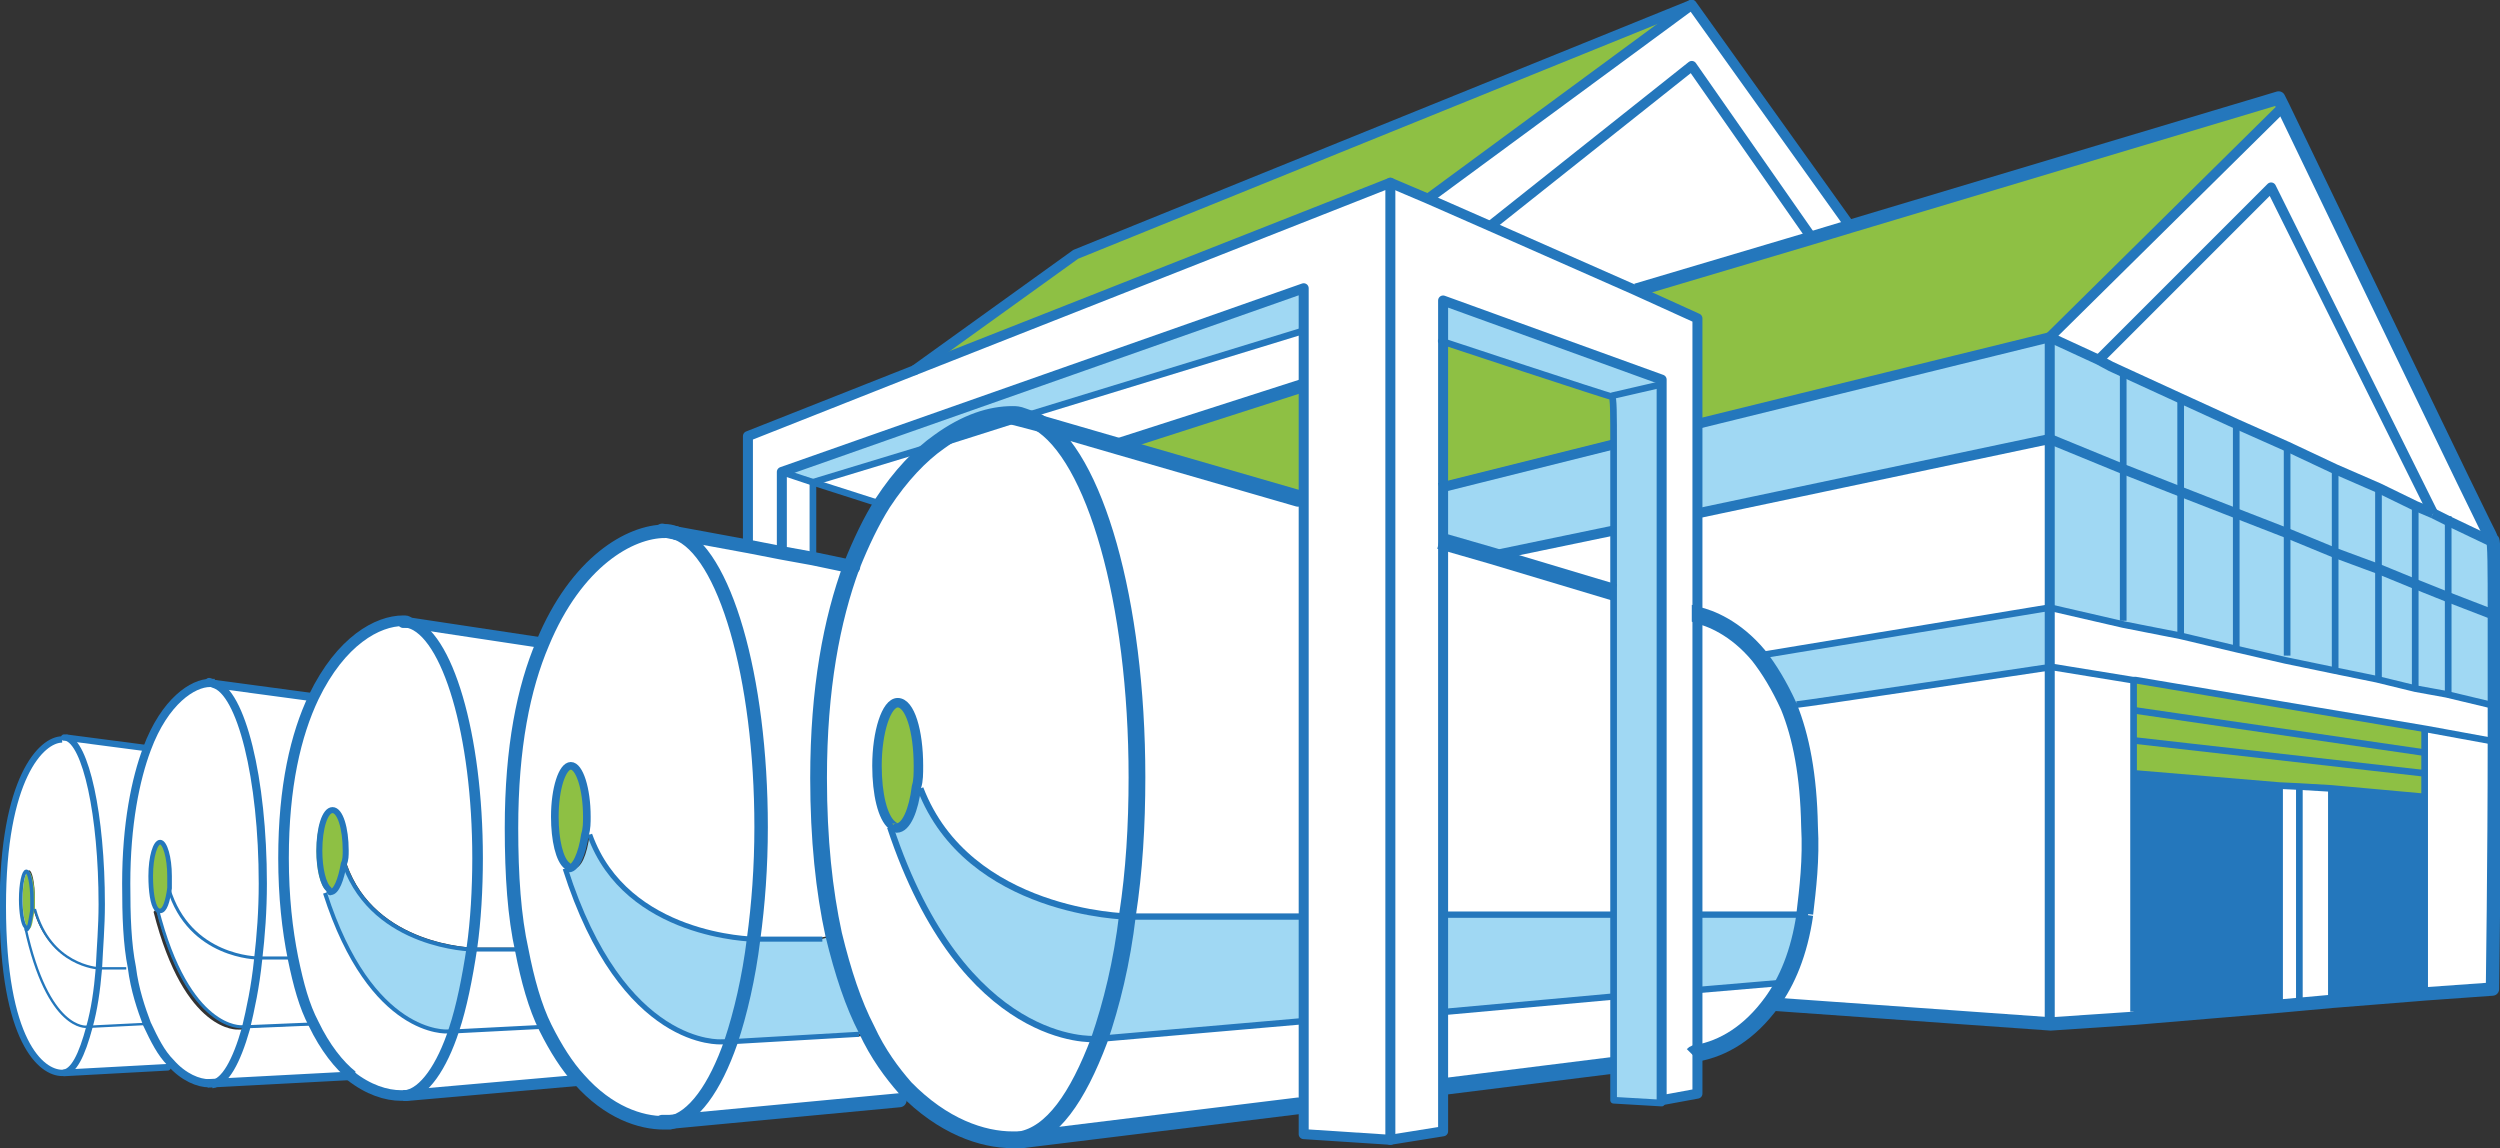 <?xml version="1.0" encoding="utf-8"?>
<!-- Generator: Adobe Illustrator 19.1.0, SVG Export Plug-In . SVG Version: 6.00 Build 0)  -->
<svg version="1.1" id="Layer_1" xmlns="http://www.w3.org/2000/svg" xmlns:xlink="http://www.w3.org/1999/xlink" x="0px" y="0px"
	 width="265.4px" height="121.9px" viewBox="0 0 265.4 121.9" enable-background="new 0 0 265.4 121.9" xml:space="preserve">
<rect x="0" y="0" width="265.4" height="121.9" fill="#333333" stroke="none"/>
<g>
	<g>
		<g>
			<g>
				<g>
					<g>
						<path fill="#A0D8F3" d="M264.5,65.1c0,2.7,0,6,0,9.5h-0.2l-4.6-1v-0.2V63.2L264.5,65.1L264.5,65.1z"/>
						<path fill="#FFFFFF" d="M257.4,77.5l-30.9-5.2h-0.3l-8.6-1.4v-6.2l7.8,1.7l6.2,1.4l5.9,1.3l5.2,1.1l5.2,1.1l4.6,1l4,0.8
							l3.5,0.8l4.6,1h0.2c0,1.3,0,2.5,0,4L257.4,77.5z"/>
						<path fill="#A0D8F3" d="M264.5,65.1L264.5,65.1l-4.8-1.7v-8.1l4.6,2.1C264.5,57.5,264.5,60.6,264.5,65.1"/>
						<path fill="#FFFFFF" d="M257.4,77.5l7.1,1.3c0,12.7-0.2,26.4-0.2,26.4l-7,0.5v-0.5V84.6v-2.5v-2.2V77.5z"/>
						<path fill="#FFFFFF" d="M259.9,55.3l-1.6-0.8l0,0l-17.1-34.7l-18.4,18.4l-5.1-2.4l24.4-24.4c3.3,6.8,21.9,45.8,22.2,45.9
							L259.9,55.3z"/>
						<polygon fill="#A0D8F3" points="259.9,63.4 259.9,73.7 259.7,73.7 256.4,73.1 256.4,72.9 256.4,62 						"/>
						<polygon fill="#A0D8F3" points="259.9,55.3 259.9,63.4 256.4,62 256.4,53.7 258.3,54.5 258.3,54.5 						"/>
						<polygon fill="#FFFFFF" points="231.5,42.3 225.4,39.5 224.1,38.9 222.8,38.2 241.1,19.9 258.3,54.5 256.4,53.7 252.5,51.8 
							247.9,49.8 242.8,47.4 237.4,45 						"/>
						<polygon fill="#2477BC" points="257.4,105.1 257.5,105.5 247.5,106.3 247.5,83.7 257.4,84.6 						"/>
						<polygon fill="#8EC044" points="257.4,82.1 257.4,84.6 247.5,83.7 244.1,83.5 242,83.4 226.5,82.1 226.5,78.6 						"/>
						<polygon fill="#8EC044" points="257.4,79.9 257.4,82.1 226.5,78.6 226.5,75.4 						"/>
						<polygon fill="#8EC044" points="257.4,77.5 257.4,79.9 226.5,75.4 226.5,72.3 						"/>
						<polygon fill="#A0D8F3" points="256.4,62 256.4,72.9 256.4,73.1 252.3,72.1 252.5,72 252.5,60.4 						"/>
						<polygon fill="#A0D8F3" points="256.4,53.7 256.4,62 252.5,60.4 252.5,51.8 						"/>
						<polygon fill="#A0D8F3" points="252.5,60.4 252.5,72 252.3,72.1 247.9,71.2 247.9,71 247.9,58.7 						"/>
						<polygon fill="#A0D8F3" points="252.5,51.8 252.5,60.4 247.9,58.7 247.9,49.8 						"/>
						<polygon fill="#A0D8F3" points="247.9,58.7 247.9,71 247.9,71.2 242.6,70.1 242.8,69.6 242.8,56.6 						"/>
						<polygon fill="#A0D8F3" points="247.9,49.8 247.9,58.7 242.8,56.6 242.8,47.4 242.8,47.4 						"/>
						<polygon fill="#FFFFFF" points="247.5,83.7 247.5,106.3 244.1,106.6 244.1,83.7 244.1,83.5 						"/>
						<polygon fill="#FFFFFF" points="244.1,83.5 244.1,83.7 244.1,106.6 242,106.8 242,106.6 242,83.7 242,83.4 						"/>
						<path fill="#A0D8F3" d="M242.8,47.4L242.8,47.4v9.2l-5.4-2.1c0-4.4,0-8.4,0-9.5L242.8,47.4z"/>
						<path fill="#A0D8F3" d="M242.8,56.6v13v0.3l-5.2-1.1v-0.2c0,0,0-7.6,0-14.3L242.8,56.6z"/>
						<path fill="#8EC044" d="M242.2,11.5l-24.5,24.4L180.2,45V33.6l-6.7-2.9l18.5-5.5l4.3-1.3l45.3-13.5
							C241.7,10.5,241.8,10.8,242.2,11.5"/>
						<polygon fill="#2477BC" points="242,83.4 242,83.7 242,106.6 242,106.8 226.5,107.9 226.5,107.4 226.5,82.1 						"/>
						<path fill="#A0D8F3" d="M237.4,68.8L237.4,68.8l-5.9-1.1v-0.2V52.2l5.9,2.4C237.4,61.2,237.4,68.8,237.4,68.8"/>
						<path fill="#A0D8F3" d="M231.5,42.3l5.9,2.7c0,1.1,0,5.1,0,9.5l-5.9-2.4V42.3z"/>
						<polygon fill="#A0D8F3" points="231.5,52.2 231.5,67.5 231.5,67.5 225.4,66.3 225.4,65.9 225.4,49.8 						"/>
						<polygon fill="#A0D8F3" points="231.5,42.3 231.5,52.2 225.4,49.8 225.4,39.5 						"/>
						<polygon fill="#FFFFFF" points="226.5,107.4 226.5,107.9 217.6,108.7 217.6,70.7 226.2,72.1 226.5,72.3 226.5,75.4 
							226.5,78.6 226.5,82.1 						"/>
						<polygon fill="#A0D8F3" points="225.4,49.8 225.4,65.9 225.4,66.3 217.6,64.5 217.6,46.6 						"/>
						<polygon fill="#A0D8F3" points="225.4,39.5 225.4,49.8 217.6,46.6 217.6,35.8 222.8,38.2 224.1,38.9 						"/>
						<path fill="#FFFFFF" d="M217.6,70.7v37.8l-29.5-2.1c1.6-2.2,2.7-5.2,3.5-9.3l0,0c0.5-2.7,0.6-5.7,0.5-9.3
							c-0.2-5.4-1-9.5-2.2-12.7l0.6-0.3C191,74.8,217.6,70.7,217.6,70.7"/>
						<path fill="#A0D8F3" d="M217.6,64.5v6.2c0,0-26.6,4.1-27.1,4l-0.6,0.3c-1-2.4-2.1-4.1-3.2-5.4L217.6,64.5z"/>
						<path fill="#FFFFFF" d="M217.6,46.6v17.9l-30.9,5.1c-2.5-3-5.2-4-6.5-4.3V54.4L217.6,46.6z"/>
						<polygon fill="#A0D8F3" points="217.6,35.8 217.6,46.6 180.2,54.5 180.2,45 						"/>
						<polygon fill="#FFFFFF" points="179.6,0.5 196.4,24 192.3,25.2 179.6,7 158.2,24 151.6,21.1 						"/>
						<polygon fill="#FFFFFF" points="179.6,7 192.3,25.2 173.6,30.8 158.2,24 						"/>
						<path fill="#FFFFFF" d="M192.1,87.8c0.2,3.6-0.2,6.7-0.5,9.3h-11.4V65.3c1.3,0.3,4,1.3,6.5,4.3c1.1,1.4,2.2,3.2,3.2,5.4
							C191.2,78.3,192.1,82.4,192.1,87.8"/>
						<polygon fill="#A0D8F3" points="191.6,97.1 191.6,97.1 189.6,104.3 180.2,105.1 180.2,97.1 						"/>
						<path fill="#FFFFFF" d="M188.2,106.6c-2.4,3.3-5.2,4.9-7.9,5.4v-7l9.3-0.8l2.1-7C191,101.4,189.7,104.4,188.2,106.6"/>
						<polygon fill="#FFFFFF" points="153.2,51.7 153.2,57.5 153.2,97.1 153.2,107.4 153.2,115.3 153.2,120.1 147.6,121 147.6,19.4 
							151.6,21.1 158.2,24 173.6,30.8 180.2,33.8 180.2,45 180.2,54.5 180.2,65.3 180.2,97.1 180.2,105.1 180.2,112 180.2,116.1 
							176.4,116.8 176.4,40.8 176.4,40.3 153.2,31.9 153.2,36.2 						"/>
						<polygon fill="#8EC044" points="179.6,0.5 151.6,21.1 147.6,19.4 97.1,39.3 114.2,27 						"/>
						<path fill="#A0D8F3" d="M171.4,97.1c0-10.5,0-23.4,0-34.2c0-2.4,0-4.6,0-6.7c0-3.5,0-6.7,0-9c0-3.3,0-5.2-0.2-5.2l5.1-1.4v76
							v0.3l-5.1-0.3c0,0,0-1.3,0-3.6c0-1.9,0-4.3,0-7.3C171.2,103.3,171.4,100.3,171.4,97.1"/>
						<path fill="#A0D8F3" d="M176.4,40.3v0.5l-5.1,1.4c-0.3,0-18.1-5.9-18.1-5.9V32L176.4,40.3z"/>
						<path fill="#FFFFFF" d="M171.4,56.3c0,2.1,0,4.3,0,6.7l-13-4L171.4,56.3z"/>
						<path fill="#FFFFFF" d="M158.4,59l13,4c0,10.8,0,23.8,0,34.2h-17.7h-0.5V57.5L158.4,59z"/>
						<path fill="#A0D8F3" d="M171.4,56.3l-13,2.7l-5.1-1.6v-5.7l18.1-4.4h0.2C171.4,49.6,171.4,52.8,171.4,56.3"/>
						<path fill="#8EC044" d="M171.4,47.2L171.4,47.2l-18.2,4.4V36.2c0,0,17.7,5.9,18.1,5.9C171.2,42,171.4,44.1,171.4,47.2"/>
						<path fill="#A0D8F3" d="M171.4,97.1c0,3.2,0,6,0,8.7l-17.6,1.6h-0.5V97.1h0.5H171.4z"/>
						<path fill="#FFFFFF" d="M153.6,107.4l17.6-1.6c0,3,0,5.4,0,7.3l-17.6,2.2H153v-7.9H153.6z"/>
						<polygon fill="#FFFFFF" points="138.4,108.5 138.4,97.1 138.4,52.9 138.4,40.9 138.4,35.1 138.4,30.6 83,50.1 83,58.7 
							79.4,58 79.4,46.3 97.1,39.3 147.6,19.4 147.6,121 138.4,120.4 138.4,117.4 						"/>
						<path fill="#FFFFFF" d="M138.4,108.5v8.9h-0.6l-29.3,3.6c3.2-0.6,6-4.4,8.1-10.6L138.4,108.5z"/>
						<path fill="#A0D8F3" d="M138.4,97.1v11.2l-21.9,1.9c1.3-3.6,2.4-8.2,3-13.3h18.8V97.1z"/>
						<path fill="#FFFFFF" d="M138.4,52.9v44.2h-18.8c0.6-4.4,1-9.3,1-14.6c0-18.7-4.4-34.2-10.5-37.7l8.6,2.5l19,5.5H138.4z"/>
						<polygon fill="#8EC044" points="138.4,40.9 138.4,52.9 137.8,52.9 118.8,47.4 118.8,47.2 						"/>
						<path fill="#FFFFFF" d="M138.4,35.1v5.9l-19.6,6.3v0.3l-8.6-2.5c-0.5-0.3-1-0.5-1.6-0.6L138.4,35.1z"/>
						<path fill="#A0D8F3" d="M138.4,30.6v4.4l-29.8,9.3c-0.3-0.2-0.6-0.2-1.1-0.2c-2.2,0-4.9,0.8-7.8,2.9l-13.6,4.3l-3.3-1.1
							L138.4,30.6z"/>
						<path fill="#FFFFFF" d="M120.5,82.6c0,5.2-0.3,10-1,14.6c0,0-16.9-0.2-22-13.6h-0.2c0.2-0.6,0.2-1.4,0.2-2.2
							c0-3.6-1-6.7-2.2-6.7c-1.3,0-2.2,3-2.2,6.7c0,3,0.6,5.5,1.6,6.3l-0.2,0.3c7.8,23.4,21.7,22.5,21.7,22.5h0.3
							c-2.2,6-4.9,10-8.1,10.6l0,0c-0.3,0-0.5,0-0.8,0c-3.2,0-7.4-1.4-11.4-5.5c-1.4-1.6-2.9-3.6-4.1-6.2c-1.4-2.7-2.5-6-3.5-10.1
							c-1-4.6-1.6-10.1-1.6-16.6c0-9.5,1.4-16.8,3.5-22.5c1-2.5,2.1-4.8,3.3-6.7c1.9-2.9,4-5.1,6-6.5l8.6-2.7l1.9,0.5
							C116.1,48.4,120.5,64,120.5,82.6"/>
						<path fill="#A0D8F3" d="M119.6,97.1c-0.6,5.1-1.7,9.5-3,13.3h-0.3c0,0-13.9,1-21.7-22.5l0.2-0.3c0.2,0.2,0.5,0.3,0.6,0.3
							c1,0,1.9-1.9,2.1-4.4l0,0h0.2C102.6,97,119.6,97.1,119.6,97.1"/>
						<path fill="#FFFFFF" d="M86.3,51.2l13.6-4.3c-2.1,1.4-4.1,3.6-6,6.5L86.3,51.2z"/>
						<path fill="#8EC044" d="M97.7,81.3c0,0.8,0,1.6-0.2,2.2l0,0c-0.3,2.5-1.1,4.4-2.1,4.4c-0.2,0-0.5-0.2-0.6-0.3
							c-1-0.8-1.6-3.3-1.6-6.3c0-3.6,1-6.7,2.2-6.7C96.6,74.8,97.7,77.7,97.7,81.3"/>
						<path fill="#FFFFFF" d="M96.3,115.5l-0.8,1.3l-24.4,2.4c2.5-0.5,4.8-3.6,6.5-8.6l13.8-0.6l0.8-0.5
							C93.3,111.9,94.7,113.9,96.3,115.5"/>
						<path fill="#A0D8F3" d="M92,109.3l-0.8,0.5l-13.8,0.8c1.1-3,1.9-6.8,2.4-10.9h7.3l1.4-0.3C89.5,103.3,90.8,106.6,92,109.3"/>
						<path fill="#FFFFFF" d="M83,58.7l3.3,0.6l4.3,0.8c-2.1,5.5-3.5,13-3.5,22.5c0,6.5,0.6,12,1.6,16.6l-1.4,0.3H80
							c0.5-3.6,0.8-7.6,0.8-11.9c0-16-4-29.3-9-31.2l7.6,1.4L83,58.7z"/>
						<polygon fill="#FFFFFF" points="86.3,51.2 86.3,59.3 83,58.7 83,50.1 						"/>
						<path fill="#FFFFFF" d="M57.8,109c-1.1-2.2-1.9-5.1-2.5-8.2c-0.8-3.6-1.1-7.9-1.1-13c0-8.6,1.3-14.9,3.3-19.6
							c3.6-8.7,9.3-11.9,13-11.9l1.3,0.3l0,0c5.1,1.9,9,15.2,9,31.2c0,4.3-0.3,8.2-0.8,11.9c0,0-13.5-0.2-17.4-11.1h-0.2
							c0-0.6,0.2-1.1,0.2-1.9c0-3-0.8-5.4-1.7-5.4s-1.7,2.4-1.7,5.4c0,2.4,0.5,4.4,1.3,5.2L60,92.1c6.2,19.2,16.6,18.5,16.6,18.5
							h0.8c-1.7,4.9-4,8.1-6.5,8.6h-0.6c-2.5,0-5.9-1.1-9-4.6C60.2,113.1,58.9,111.4,57.8,109"/>
						<path fill="#A0D8F3" d="M80,99.7c-0.5,4.1-1.4,7.9-2.4,10.9h-0.8c0,0-10.5,0.8-16.6-18.4l0.2-0.3c0.2,0.2,0.3,0.3,0.5,0.3
							c0.8,0,1.4-1.4,1.7-3.6h0.2C66.5,99.5,80,99.7,80,99.7"/>
						<path fill="#8EC044" d="M62.6,86.7c0,0.6,0,1.3-0.2,1.9c-0.3,2.1-1,3.6-1.7,3.6c-0.2,0-0.3-0.2-0.5-0.3
							c-0.8-0.6-1.3-2.7-1.3-5.2c0-3,0.8-5.4,1.7-5.4C61.6,81.3,62.6,83.7,62.6,86.7"/>
						<path fill="#FFFFFF" d="M61.5,114.6l-0.2,0.2l-18.1,1.6c1.9-0.3,3.8-2.9,5.1-7l9.7-0.5C58.9,111.4,60.2,113.1,61.5,114.6"/>
						<path fill="#FFFFFF" d="M57.8,109l-9.7,0.5c0.8-2.4,1.4-5.4,1.9-8.7h5.2C55.9,103.9,56.7,106.8,57.8,109"/>
						<path fill="#FFFFFF" d="M43.4,66.1L57.3,68C55.4,72.7,54,79.1,54,87.6c0,5.1,0.5,9.3,1.1,13h-5.2c0.3-3,0.6-6.2,0.6-9.5
							C50.7,78.1,47.5,67.4,43.4,66.1"/>
						<path fill="#FFFFFF" d="M37.4,114.2L37.4,114.2c-1.4-1.1-2.9-3-4.1-5.5c-1-1.9-1.6-4.1-2.2-7c-0.6-3-1-6.5-1-10.6
							c0-7.6,1.3-13.1,3.2-17.1c2.9-6,6.8-8.1,9.5-8.1l0.8,0.2c4.1,1.1,7.3,11.9,7.3,25c0,3.3-0.2,6.7-0.6,9.5
							c0,0-10.5-0.2-13.5-8.9h-0.2c0-0.5,0.2-1,0.2-1.4c0-2.4-0.6-4.3-1.4-4.3s-1.4,1.9-1.4,4.3c0,1.9,0.5,3.6,1,4.1l-0.2,0.3
							c4.8,15.4,13,14.7,13,14.7h0.6c-1.3,4-3.2,6.7-5.1,7l0,0h-0.5C41.2,116.3,39.3,115.8,37.4,114.2"/>
						<path fill="#A0D8F3" d="M50.1,100.8c-0.5,3.3-1.1,6.3-1.9,8.7h-0.6c0,0-8.1,0.6-13-14.7l0.2-0.2c0.2,0.2,0.3,0.2,0.5,0.2
							c0.6,0,1.1-1.3,1.3-2.9h0.2C39.8,100.6,50.1,100.8,50.1,100.8"/>
						<path fill="#FFFFFF" d="M37.4,114.2L22.5,115c1.4-0.2,2.7-2.4,3.6-5.9l7.1-0.3l0,0C34.4,111.2,35.8,113,37.4,114.2"/>
						<path fill="#8EC044" d="M36.6,90.3c0,0.5,0,1-0.2,1.4c-0.2,1.7-0.6,3-1.3,3c-0.2,0-0.3,0-0.5-0.2c-0.6-0.5-1-2.2-1-4.1
							c0-2.4,0.6-4.3,1.4-4.3C36,86,36.6,87.9,36.6,90.3"/>
						<path fill="#FFFFFF" d="M33.3,108.7L33.3,108.7l-7.1,0.3c0.6-2.1,1-4.6,1.3-7.3h3.6C31.5,104.6,32.3,106.8,33.3,108.7"/>
						<path fill="#FFFFFF" d="M33.1,74l0.2,0.2c-1.9,4-3.2,9.5-3.2,17.1c0,4.1,0.3,7.6,1,10.6h-3.6c0.3-2.5,0.5-5.2,0.5-8.1
							c0-11.1-2.2-20.3-5.2-21.2L33.1,74z"/>
						<path fill="#FFFFFF" d="M15.5,108.7c-0.6-1.6-1.3-3.6-1.6-6c-0.5-2.5-0.6-5.4-0.6-8.9c0-6.3,1-11.1,2.2-14.3
							c1.9-5.1,4.9-7,6.7-7h0.5l0,0c2.9,0.8,5.2,10,5.2,21.2c0,2.9-0.2,5.5-0.5,8.1c0,0-7.3-0.2-9.5-7.4l0,0c0-0.3,0-0.8,0-1.3
							c0-2.1-0.5-3.6-1-3.6c-0.5,0-1,1.6-1,3.6c0,1.6,0.3,3,0.6,3.5l-0.2,0.2c3.3,13,9,12.5,9,12.5H26c-1,3.5-2.2,5.7-3.6,5.9h-0.2
							c-1.1,0-2.7-0.6-4.1-2.2C17.1,111.9,16.3,110.4,15.5,108.7"/>
						<path fill="#FFFFFF" d="M27.4,101.7c-0.3,2.9-0.8,5.2-1.3,7.3h-0.5c0,0-5.7,0.5-9-12.5l0.2-0.2c0.2,0.2,0.2,0.2,0.3,0.2
							c0.5,0,0.8-1,1-2.4l0,0C20.1,101.6,27.4,101.7,27.4,101.7"/>
						<path fill="#FFFFFF" d="M18.1,112.8l-0.3,0.5l-10.9,0.5c1.1,0,2.1-1.9,2.9-4.9l6-0.3C16.3,110.4,17.1,111.9,18.1,112.8"/>
						<path fill="#8EC044" d="M17.9,93c0,0.5,0,0.8,0,1.3c-0.2,1.4-0.5,2.4-1,2.4c-0.2,0-0.2,0-0.3-0.2C16.2,96,16,94.6,16,93
							c0-2.1,0.5-3.6,1-3.6C17.4,89.4,17.9,91,17.9,93"/>
						<path fill="#FFFFFF" d="M15.5,108.7l-6,0.3c0.5-1.7,0.8-3.8,1-6.2l0,0h2.9l0.6-0.2C14.4,105.1,14.9,107.1,15.5,108.7"/>
						<path fill="#FFFFFF" d="M15.4,79.4L15.4,79.4c-1.1,3.3-2.1,7.9-2.1,14.4c0,3.5,0.3,6.5,0.6,8.9l-0.6,0.2h-2.9l0,0
							c0.2-2.1,0.3-4.3,0.3-6.8c0-9.5-1.7-17.3-3.8-17.7L15.4,79.4z"/>
						<path fill="#FFFFFF" d="M10.8,96c0,2.4-0.2,4.6-0.3,6.8c-0.2,0-5.2-0.2-6.8-6.3l0,0c0-0.3,0-0.6,0-1.1c0-1.7-0.3-3-0.6-3
							s-0.6,1.4-0.6,3c0,1.4,0.2,2.5,0.5,2.9v0.2C5.1,109.3,9.2,109,9.2,109h0.3c-0.8,3-1.7,4.9-2.9,4.9c-2.2,0-6.3-3.3-6.3-17.7
							c0-13.6,4.1-17.7,6.3-17.7h0.2C9,78.8,10.8,86.5,10.8,96"/>
						<path fill="#FFFFFF" d="M10.5,102.8c-0.2,2.4-0.5,4.4-1,6.2H9.2c0,0-4.1,0.5-6.5-10.5v-0.2c0,0.2,0.2,0.2,0.2,0.2
							c0.3,0,0.6-0.8,0.6-2.1l0,0C5.2,102.5,10.3,102.8,10.5,102.8"/>
						<path fill="#8EC044" d="M3.7,95.4c0,0.3,0,0.6,0,1.1c-0.2,1.1-0.3,2.1-0.6,2.1c0,0-0.2,0-0.2-0.2c-0.3-0.3-0.5-1.6-0.5-2.9
							c0-1.7,0.3-3,0.6-3C3.3,92.4,3.7,93.8,3.7,95.4"/>
					</g>
				</g>
			</g>
			<g>
				<path fill="none" stroke="#2477BC" stroke-width="1.777" stroke-miterlimit="10" d="M108.3,121c-0.3,0-0.5,0-0.8,0
					c-3.2,0-7.4-1.4-11.4-5.5c-1.4-1.6-2.9-3.6-4.1-6.2c-1.4-2.7-2.5-6-3.5-10.1c-1-4.6-1.6-10.1-1.6-16.6c0-9.5,1.4-16.8,3.5-22.5
					c1-2.5,2.1-4.8,3.3-6.7c1.9-2.9,4-5.1,6-6.5c2.9-2.1,5.5-2.9,7.8-2.9c0.3,0,0.6,0,1.1,0.2c0.5,0.2,1,0.3,1.6,0.6
					c6,3.5,10.5,19,10.5,37.7c0,5.2-0.3,10-1,14.6c-0.6,5.1-1.7,9.5-3,13.3C114.4,116.5,111.7,120.4,108.3,121"/>
			</g>
			<g>
				
					<polyline fill="none" stroke="#2477BC" stroke-width="1.777" stroke-linecap="round" stroke-linejoin="round" stroke-miterlimit="10" points="
					137.8,117.4 108.5,121 108.3,121 				"/>
			</g>
			<g>
				<polyline fill="none" stroke="#2477BC" stroke-width="1.777" stroke-miterlimit="10" points="171.5,113.1 171.2,113.1 
					153.6,115.3 				"/>
			</g>
			<g>
				<path fill="none" stroke="#2477BC" stroke-width="1.777" stroke-linejoin="round" stroke-miterlimit="10" d="M191.6,97.1
					c-0.6,4.1-1.9,7.1-3.5,9.3c-2.4,3.3-5.2,4.9-7.9,5.4c-0.2,0-0.3,0-0.5,0.2"/>
			</g>
			<g>
				<path fill="none" stroke="#2477BC" stroke-width="1.777" stroke-linejoin="round" stroke-miterlimit="10" d="M179.6,65.1
					c0,0,0.3,0,0.6,0.2c1.3,0.3,4,1.3,6.5,4.3c1.1,1.4,2.2,3.2,3.2,5.4c1.3,3.2,2.1,7.3,2.2,12.7c0.2,3.6-0.2,6.7-0.5,9.3"/>
			</g>
			<g>
				<polyline fill="none" stroke="#2477BC" stroke-width="1.777" stroke-miterlimit="10" points="171.4,62.9 158.4,59 153.2,57.5 
					152.8,57.4 				"/>
			</g>
			<g>
				
					<polyline fill="none" stroke="#2477BC" stroke-width="1.777" stroke-linecap="round" stroke-linejoin="round" stroke-miterlimit="10" points="
					107.5,44.2 108.3,44.4 110.2,44.9 118.8,47.4 137.8,52.9 				"/>
			</g>
			<g>
				
					<path fill="none" stroke="#2477BC" stroke-width="1.008" stroke-linecap="round" stroke-linejoin="round" stroke-miterlimit="10" d="
					M94.7,87.6c-1-0.8-1.6-3.3-1.6-6.3c0-3.6,1-6.7,2.2-6.7c1.3,0,2.2,3,2.2,6.7c0,0.8,0,1.6-0.2,2.2l0,0c-0.3,2.5-1.1,4.4-2.1,4.4
					C95.2,87.9,94.9,87.8,94.7,87.6z"/>
			</g>
			<g>
				<path fill="none" stroke="#2477BC" stroke-width="0.672" stroke-miterlimit="10" d="M138.7,108.4h-0.3l-21.9,1.9h-0.3
					c0,0-13.9,1-21.7-22.5"/>
			</g>
			<g>
				<polyline fill="none" stroke="#2477BC" stroke-width="0.672" stroke-miterlimit="10" points="171.2,105.8 171.2,105.8 
					153.6,107.4 				"/>
			</g>
			<g>
				<polyline fill="none" stroke="#2477BC" stroke-width="0.672" stroke-miterlimit="10" points="179.9,97.1 180.2,97.1 191.6,97.1 
					191.6,97.1 189.6,104.3 180.2,105.1 180.1,105.1 				"/>
			</g>
			<g>
				<polyline fill="none" stroke="#2477BC" stroke-width="0.672" stroke-miterlimit="10" points="153.6,97.1 171.4,97.1 171.5,97.1 
									"/>
			</g>
			<g>
				<path fill="none" stroke="#2477BC" stroke-width="0.672" stroke-miterlimit="10" d="M97.7,83.7c5.1,13.3,22,13.6,22,13.6h18.8"
					/>
			</g>
			<g>
				<path fill="none" stroke="#2477BC" stroke-width="1.43" stroke-miterlimit="10" d="M71.8,56.6c5.1,1.9,9,15.2,9,31.2
					c0,4.3-0.3,8.2-0.8,11.9c-0.5,4.1-1.4,7.9-2.4,10.9c-1.7,4.9-4,8.1-6.5,8.6c-0.2,0-0.5,0-0.6,0c-2.5,0-5.9-1.1-9-4.6
					c-1.3-1.4-2.5-3.3-3.6-5.5s-1.9-5.1-2.5-8.2c-0.8-3.6-1.1-7.9-1.1-13c0-8.6,1.3-14.9,3.3-19.6c3.6-8.7,9.3-11.9,13-11.9
					C70.8,56.3,71.3,56.4,71.8,56.6"/>
			</g>
			<g>
				
					<polyline fill="none" stroke="#2477BC" stroke-width="1.493" stroke-linecap="round" stroke-linejoin="round" stroke-miterlimit="10" points="
					95.5,116.8 71.1,119.1 70.3,119.1 				"/>
			</g>
			<g>
				
					<polyline fill="none" stroke="#2477BC" stroke-width="1.43" stroke-linecap="round" stroke-linejoin="round" stroke-miterlimit="10" points="
					71.8,56.6 79.4,58 83,58.7 86.3,59.3 90.6,60.2 				"/>
			</g>
			<g>
				<line fill="none" stroke="#2477BC" stroke-width="1.43" stroke-miterlimit="10" x1="71.8" y1="56.6" x2="71.8" y2="56.6"/>
			</g>
			<g>
				
					<line fill="none" stroke="#2477BC" stroke-width="1.43" stroke-linecap="round" stroke-linejoin="round" stroke-miterlimit="10" x1="70.3" y1="56.3" x2="71.8" y2="56.6"/>
			</g>
			<g>
				
					<path fill="none" stroke="#2477BC" stroke-width="0.811" stroke-linecap="round" stroke-linejoin="round" stroke-miterlimit="10" d="
					M60.2,91.9c-0.8-0.6-1.3-2.7-1.3-5.2c0-3,0.8-5.4,1.7-5.4s1.7,2.4,1.7,5.4c0,0.6,0,1.3-0.2,1.9c-0.3,2.1-1,3.6-1.7,3.6
					C60.5,92.1,60.4,92.1,60.2,91.9z"/>
			</g>
			<g>
				<path fill="none" stroke="#2477BC" stroke-width="0.541" stroke-miterlimit="10" d="M91.2,109.8l-13.8,0.8h-0.8
					c0,0-10.5,0.8-16.6-18.4"/>
			</g>
			<g>
				<path fill="none" stroke="#2477BC" stroke-width="0.541" stroke-miterlimit="10" d="M62.6,88.6C66.5,99.5,80,99.7,80,99.7h7.3"
					/>
			</g>
			<g>
				<path fill="none" stroke="#2477BC" stroke-width="1.126" stroke-miterlimit="10" d="M37.4,114.2c-1.4-1.1-2.9-3-4.1-5.5
					c-1-1.9-1.6-4.1-2.2-7c-0.6-3-1-6.5-1-10.6c0-7.6,1.3-13.1,3.2-17.1c2.9-6,6.8-8.1,9.5-8.1c0.3,0,0.5,0,0.6,0.2
					c4.1,1.1,7.3,11.9,7.3,25c0,3.3-0.2,6.7-0.6,9.5c-0.5,3.3-1.1,6.3-1.9,8.7c-1.3,4-3.2,6.7-5.1,7"/>
			</g>
			<g>
				<path fill="none" stroke="#2477BC" stroke-width="1.126" stroke-miterlimit="10" d="M43.1,116.3c-0.2,0-0.3,0-0.5,0
					c-1.6,0-3.5-0.6-5.4-2.1"/>
			</g>
			<g>
				<polyline fill="none" stroke="#2477BC" stroke-width="1.126" stroke-miterlimit="10" points="43.1,116.3 43.1,116.3 42.8,116.3 
									"/>
			</g>
			<g>
				
					<line fill="none" stroke="#2477BC" stroke-width="1.175" stroke-linecap="round" stroke-linejoin="round" stroke-miterlimit="10" x1="61.3" y1="114.7" x2="43.1" y2="116.3"/>
			</g>
			<g>
				
					<polyline fill="none" stroke="#2477BC" stroke-width="1.126" stroke-linecap="round" stroke-linejoin="round" stroke-miterlimit="10" points="
					42.8,66.1 43.4,66.1 57.3,68.2 				"/>
			</g>
			<g>
				
					<path fill="none" stroke="#2477BC" stroke-width="0.638" stroke-linecap="round" stroke-linejoin="round" stroke-miterlimit="10" d="
					M34.9,94.4c-0.6-0.5-1-2.2-1-4.1c0-2.4,0.6-4.3,1.4-4.3s1.4,1.9,1.4,4.3c0,0.5,0,1-0.2,1.4c-0.3,1.7-0.8,3-1.4,3
					C35,94.8,35,94.6,34.9,94.4z"/>
			</g>
			<g>
				<path fill="none" stroke="#2477BC" stroke-width="0.426" stroke-miterlimit="10" d="M58.3,109h-0.5l-9.7,0.5h-0.6
					c0,0-8.1,0.6-13-14.7"/>
			</g>
			<g>
				<path fill="none" stroke="#2477BC" stroke-width="0.426" stroke-miterlimit="10" d="M36.6,91.9c3.2,8.7,13.5,8.9,13.5,8.9h5.2
					h0.5"/>
			</g>
			<g>
				<path fill="none" stroke="#2477BC" stroke-width="0.868" stroke-miterlimit="10" d="M22.2,115c-1.1,0-2.7-0.6-4.1-2.2
					c-1-1-1.7-2.4-2.5-4.1c-0.6-1.6-1.3-3.6-1.6-6c-0.5-2.5-0.6-5.4-0.6-8.9c0-6.3,1-11.1,2.2-14.3c1.9-5.1,4.9-7,6.7-7
					c0.2,0,0.3,0,0.5,0"/>
			</g>
			<g>
				<path fill="none" stroke="#2477BC" stroke-width="0.868" stroke-miterlimit="10" d="M22.7,72.6c2.9,0.8,5.2,10,5.2,21.2
					c0,2.9-0.2,5.5-0.5,8.1c-0.3,2.9-0.8,5.2-1.3,7.3c-1,3.5-2.2,5.7-3.6,5.9"/>
			</g>
			<g>
				
					<polyline fill="none" stroke="#2477BC" stroke-width="0.906" stroke-linecap="round" stroke-linejoin="round" stroke-miterlimit="10" points="
					37.4,114.2 22.3,115 22.2,115 				"/>
			</g>
			<g>
				<line fill="none" stroke="#2477BC" stroke-width="1.126" stroke-miterlimit="10" x1="37.4" y1="114.2" x2="37.4" y2="114.2"/>
			</g>
			<g>
				
					<line fill="none" stroke="#2477BC" stroke-width="0.906" stroke-linecap="round" stroke-linejoin="round" stroke-miterlimit="10" x1="37.4" y1="114.2" x2="37.4" y2="114.2"/>
			</g>
			<g>
				
					<polyline fill="none" stroke="#2477BC" stroke-width="0.868" stroke-linecap="round" stroke-linejoin="round" stroke-miterlimit="10" points="
					22.2,72.4 22.7,72.6 22.7,72.6 33.1,74 				"/>
			</g>
			<g>
				
					<path fill="none" stroke="#2477BC" stroke-width="0.492" stroke-linecap="round" stroke-linejoin="round" stroke-miterlimit="10" d="
					M16.6,96.5C16.2,96,16,94.6,16,93c0-2.1,0.5-3.6,1-3.6c0.5,0,1,1.6,1,3.6c0,0.5,0,0.8,0,1.3c-0.2,1.4-0.5,2.4-1,2.4
					C16.8,96.7,16.8,96.7,16.6,96.5z"/>
			</g>
			<g>
				<path fill="none" stroke="#2477BC" stroke-width="0.328" stroke-miterlimit="10" d="M33.3,108.7l-7.1,0.3h-0.5
					c0,0-5.7,0.5-9-12.5"/>
			</g>
			<g>
				<path fill="none" stroke="#2477BC" stroke-width="0.328" stroke-miterlimit="10" d="M17.9,94.3c2.2,7.4,9.5,7.4,9.5,7.4h3.6h0.3
					"/>
			</g>
			<g>
				<path fill="none" stroke="#2477BC" stroke-width="0.673" stroke-miterlimit="10" d="M7,78.3c2.1,0.5,3.8,8.2,3.8,17.7
					c0,2.4-0.2,4.6-0.3,6.8c-0.2,2.4-0.5,4.4-1,6.2c-0.8,3-1.7,4.9-2.9,4.9c-2.2,0-6.3-3.3-6.3-17.7c0-13.6,4.1-17.7,6.3-17.7"/>
			</g>
			<g>
				
					<line fill="none" stroke="#2477BC" stroke-width="0.703" stroke-linecap="round" stroke-linejoin="round" stroke-miterlimit="10" x1="17.8" y1="113.3" x2="6.8" y2="113.9"/>
			</g>
			<g>
				
					<polyline fill="none" stroke="#2477BC" stroke-width="0.673" stroke-linecap="round" stroke-linejoin="round" stroke-miterlimit="10" points="
					6.8,78.3 7,78.3 15.4,79.4 				"/>
			</g>
			<g>
				
					<path fill="none" stroke="#2477BC" stroke-width="0.382" stroke-linecap="round" stroke-linejoin="round" stroke-miterlimit="10" d="
					M2.7,98.4c-0.3-0.3-0.5-1.6-0.5-2.9c0-1.7,0.3-3,0.6-3s0.6,1.4,0.6,3c0,0.3,0,0.6,0,1.1c-0.2,1.1-0.3,2.1-0.6,2.1
					C2.9,98.6,2.9,98.4,2.7,98.4z"/>
			</g>
			<g>
				<path fill="none" stroke="#2477BC" stroke-width="0.255" stroke-miterlimit="10" d="M15.7,108.7h-0.2l-6,0.3H9.2
					c0,0-4.1,0.5-6.5-10.5"/>
			</g>
			<g>
				<path fill="none" stroke="#2477BC" stroke-width="0.255" stroke-miterlimit="10" d="M3.7,96.5c1.6,6,6.7,6.3,6.8,6.3l0,0h2.9"/>
			</g>
			<g>
				
					<polyline fill="none" stroke="#2477BC" stroke-width="1.062" stroke-linecap="round" stroke-linejoin="round" stroke-miterlimit="10" points="
					79.4,58 79.4,58 79.4,46.3 97.1,39.3 147.6,19.4 147.6,121 138.4,120.4 138.4,117.4 138.4,108.5 138.4,97.1 138.4,52.9 
					138.4,40.9 138.4,35.1 138.4,30.6 83,50.1 83,58.7 83,58.8 				"/>
			</g>
			<g>
				
					<polyline fill="none" stroke="#2477BC" stroke-width="1.062" stroke-linecap="round" stroke-linejoin="round" stroke-miterlimit="10" points="
					147.6,19.4 151.6,21.1 158.2,24 173.6,30.8 180.2,33.8 180.2,45 180.2,54.5 180.2,65.3 180.2,97.1 180.2,105.1 180.2,112 
					180.2,116.1 176.4,116.8 176.4,40.8 176.4,40.3 153.2,31.9 153.2,36.2 153.2,51.7 153.2,57.5 153.2,97.1 153.2,107.4 
					153.2,115.3 153.2,120.1 147.6,121 				"/>
			</g>
			<g>
				
					<path fill="none" stroke="#2477BC" stroke-width="0.708" stroke-linecap="round" stroke-linejoin="round" stroke-miterlimit="10" d="
					M176.4,117.1l-5.1-0.3c0,0,0-1.3,0-3.6c0-1.9,0-4.3,0-7.3c0-2.5,0-5.5,0-8.7c0-10.5,0-23.4,0-34.2c0-2.4,0-4.6,0-6.7
					c0-3.5,0-6.7,0-9c0-3.3,0-5.2-0.2-5.2c-0.3,0-18.1-5.9-18.1-5.9"/>
			</g>
			<g>
				
					<line fill="none" stroke="#2477BC" stroke-width="0.708" stroke-linecap="round" stroke-linejoin="round" stroke-miterlimit="10" x1="171.2" y1="42" x2="176.4" y2="40.8"/>
			</g>
			<g>
				
					<polyline fill="none" stroke="#2477BC" stroke-width="0.708" stroke-linecap="round" stroke-linejoin="round" stroke-miterlimit="10" points="
					138.4,35.1 108.7,44.2 108.3,44.4 99.8,47.1 86.3,51.2 86.3,59.3 				"/>
			</g>
			<g>
				
					<polyline fill="none" stroke="#2477BC" stroke-width="0.708" stroke-linecap="round" stroke-linejoin="round" stroke-miterlimit="10" points="
					83,50.1 86.3,51.2 93.8,53.6 				"/>
			</g>
			<g>
				
					<line fill="none" stroke="#2477BC" stroke-width="1.416" stroke-linejoin="round" stroke-miterlimit="10" x1="138.4" y1="40.9" x2="118.8" y2="47.2"/>
			</g>
			<g>
				<path fill="none" stroke="#2477BC" stroke-width="1.416" stroke-linejoin="round" stroke-miterlimit="10" d="M188.2,106.6
					L188.2,106.6l29.5,2.1l8.9-0.6l15.5-1.3l2.2-0.2l3.3-0.3l10-0.8l7-0.5c0,0,0.2-13.8,0.2-26.4c0-1.3,0-2.7,0-4c0-3.5,0-6.8,0-9.5
					c0-4.6,0-7.6-0.2-7.8c-0.3-0.3-19-39.3-22.2-45.9c-0.3-0.6-0.5-1-0.5-1L196.5,24l-4.3,1.3l-18.5,5.5l0,0"/>
			</g>
			<g>
				<polyline fill="none" stroke="#2477BC" stroke-width="1.062" stroke-linejoin="round" stroke-miterlimit="10" points="
					217.6,108.7 217.6,70.7 217.6,64.5 217.6,46.6 217.6,35.8 242.2,11.5 				"/>
			</g>
			<g>
				<polyline fill="none" stroke="#2477BC" stroke-width="1.062" stroke-linejoin="round" stroke-miterlimit="10" points="
					171.2,47.2 153.2,51.7 152.8,51.8 				"/>
			</g>
			<g>
				<polyline fill="none" stroke="#2477BC" stroke-width="1.062" stroke-linejoin="round" stroke-miterlimit="10" points="
					258.3,54.5 256.4,53.7 252.5,51.8 247.9,49.8 242.8,47.4 237.4,45 231.5,42.3 225.4,39.5 224.1,38.9 222.8,38.2 217.6,35.8 
					180.2,45 				"/>
			</g>
			<g>
				<polyline fill="none" stroke="#2477BC" stroke-width="1.062" stroke-linejoin="round" stroke-miterlimit="10" points="
					264.3,57.4 259.9,55.3 258.3,54.5 				"/>
			</g>
			<g>
				<polyline fill="none" stroke="#2477BC" stroke-width="1.062" stroke-linejoin="round" stroke-miterlimit="10" points="
					180.2,54.5 217.6,46.6 225.4,49.8 231.5,52.2 237.4,54.5 242.8,56.6 247.9,58.7 252.5,60.4 256.4,62 259.9,63.4 264.3,65.1 				
					"/>
			</g>
			<g>
				<polyline fill="none" stroke="#2477BC" stroke-width="1.062" stroke-linejoin="round" stroke-miterlimit="10" points="158.2,59 
					158.4,59 171.4,56.3 171.4,56.3 				"/>
			</g>
			<g>
				<polyline fill="none" stroke="#2477BC" stroke-width="1.062" stroke-linejoin="round" stroke-miterlimit="10" points="
					222.8,38.2 241.1,19.9 258.3,54.5 258.3,54.5 				"/>
			</g>
			<g>
				<polyline fill="none" stroke="#2477BC" stroke-width="0.708" stroke-linejoin="round" stroke-miterlimit="10" points="
					264.3,74.8 259.7,73.7 256.4,73.1 252.3,72.1 247.9,71.2 242.6,70.1 237.4,68.9 231.5,67.5 225.4,66.3 217.6,64.5 186.7,69.6 
									"/>
			</g>
			<g>
				<path fill="none" stroke="#2477BC" stroke-width="0.708" stroke-linejoin="round" stroke-miterlimit="10" d="M190.7,74.8
					c0.5,0,27.1-4,27.1-4l8.6,1.4h0.3l30.9,5.2l7.1,1.3l0,0"/>
			</g>
			<g>
				<polyline fill="none" stroke="#2477BC" stroke-width="0.708" stroke-linejoin="round" stroke-miterlimit="10" points="
					226.5,107.4 226.5,82.1 226.5,78.6 226.5,75.4 226.5,72.3 226.5,72.1 				"/>
			</g>
			<g>
				<polyline fill="none" stroke="#2477BC" stroke-width="0.708" stroke-linejoin="round" stroke-miterlimit="10" points="
					257.4,105.1 257.4,84.6 257.4,82.1 257.4,79.9 257.4,77.5 257.4,77.3 				"/>
			</g>
			<g>
				
					<line fill="none" stroke="#2477BC" stroke-width="0.708" stroke-linejoin="round" stroke-miterlimit="10" x1="257.4" y1="79.9" x2="226.5" y2="75.4"/>
			</g>
			<g>
				
					<line fill="none" stroke="#2477BC" stroke-width="0.708" stroke-linejoin="round" stroke-miterlimit="10" x1="226.5" y1="78.6" x2="257.4" y2="82.1"/>
			</g>
			<g>
				<polyline fill="none" stroke="#2477BC" stroke-width="0.708" stroke-linejoin="round" stroke-miterlimit="10" points="
					226.5,82.1 242,83.4 244.1,83.5 247.5,83.7 257.4,84.6 				"/>
			</g>
			<g>
				
					<line fill="none" stroke="#2477BC" stroke-width="0.708" stroke-linejoin="round" stroke-miterlimit="10" x1="242" y1="83.7" x2="242" y2="106.6"/>
			</g>
			<g>
				
					<line fill="none" stroke="#2477BC" stroke-width="0.708" stroke-linejoin="round" stroke-miterlimit="10" x1="244.1" y1="106.6" x2="244.1" y2="83.7"/>
			</g>
			<g>
				
					<line fill="none" stroke="#2477BC" stroke-width="0.708" stroke-linejoin="round" stroke-miterlimit="10" x1="247.5" y1="106.3" x2="247.5" y2="83.7"/>
			</g>
			<g>
				<polyline fill="none" stroke="#2477BC" stroke-width="1.062" stroke-linejoin="round" stroke-miterlimit="10" points="
					151.6,21.1 179.6,0.5 196.4,24 				"/>
			</g>
			<g>
				<polyline fill="none" stroke="#2477BC" stroke-width="1.062" stroke-linejoin="round" stroke-miterlimit="10" points="158.2,24 
					179.6,7 192.3,25.2 				"/>
			</g>
			<g>
				<polyline fill="none" stroke="#2477BC" stroke-width="1.062" stroke-linejoin="round" stroke-miterlimit="10" points="
					179.6,0.5 114.2,27 97.1,39.3 96.9,39.3 				"/>
			</g>
			<g>
				<polyline fill="none" stroke="#2477BC" stroke-width="0.708" stroke-miterlimit="10" points="225.4,39.2 225.4,39.5 225.4,49.8 
					225.4,65.9 				"/>
			</g>
			<g>
				<polyline fill="none" stroke="#2477BC" stroke-width="0.708" stroke-miterlimit="10" points="231.5,42 231.5,42.3 231.5,52.2 
					231.5,67.5 				"/>
			</g>
			<g>
				<path fill="none" stroke="#2477BC" stroke-width="0.708" stroke-miterlimit="10" d="M237.4,44.7v0.2c0,1.1,0,5.1,0,9.5
					c0,6.7,0,14.3,0,14.3"/>
			</g>
			<g>
				<polyline fill="none" stroke="#2477BC" stroke-width="0.708" stroke-miterlimit="10" points="242.8,47.4 242.8,56.6 242.8,69.6 
									"/>
			</g>
			<g>
				<polyline fill="none" stroke="#2477BC" stroke-width="0.708" stroke-miterlimit="10" points="247.9,49.6 247.9,49.8 247.9,58.7 
					247.9,71 				"/>
			</g>
			<g>
				<polyline fill="none" stroke="#2477BC" stroke-width="0.708" stroke-miterlimit="10" points="252.5,51.8 252.5,60.4 252.5,72 
									"/>
			</g>
			<g>
				<polyline fill="none" stroke="#2477BC" stroke-width="0.708" stroke-miterlimit="10" points="256.4,53.6 256.4,53.7 256.4,62 
					256.4,72.9 				"/>
			</g>
			<g>
				<polyline fill="none" stroke="#2477BC" stroke-width="0.708" stroke-miterlimit="10" points="259.9,54.8 259.9,55.3 259.9,63.4 
					259.9,73.7 				"/>
			</g>
		</g>
	</g>
</g>
<g>
</g>
<g>
</g>
<g>
</g>
<g>
</g>
<g>
</g>
<g>
</g>
</svg>
